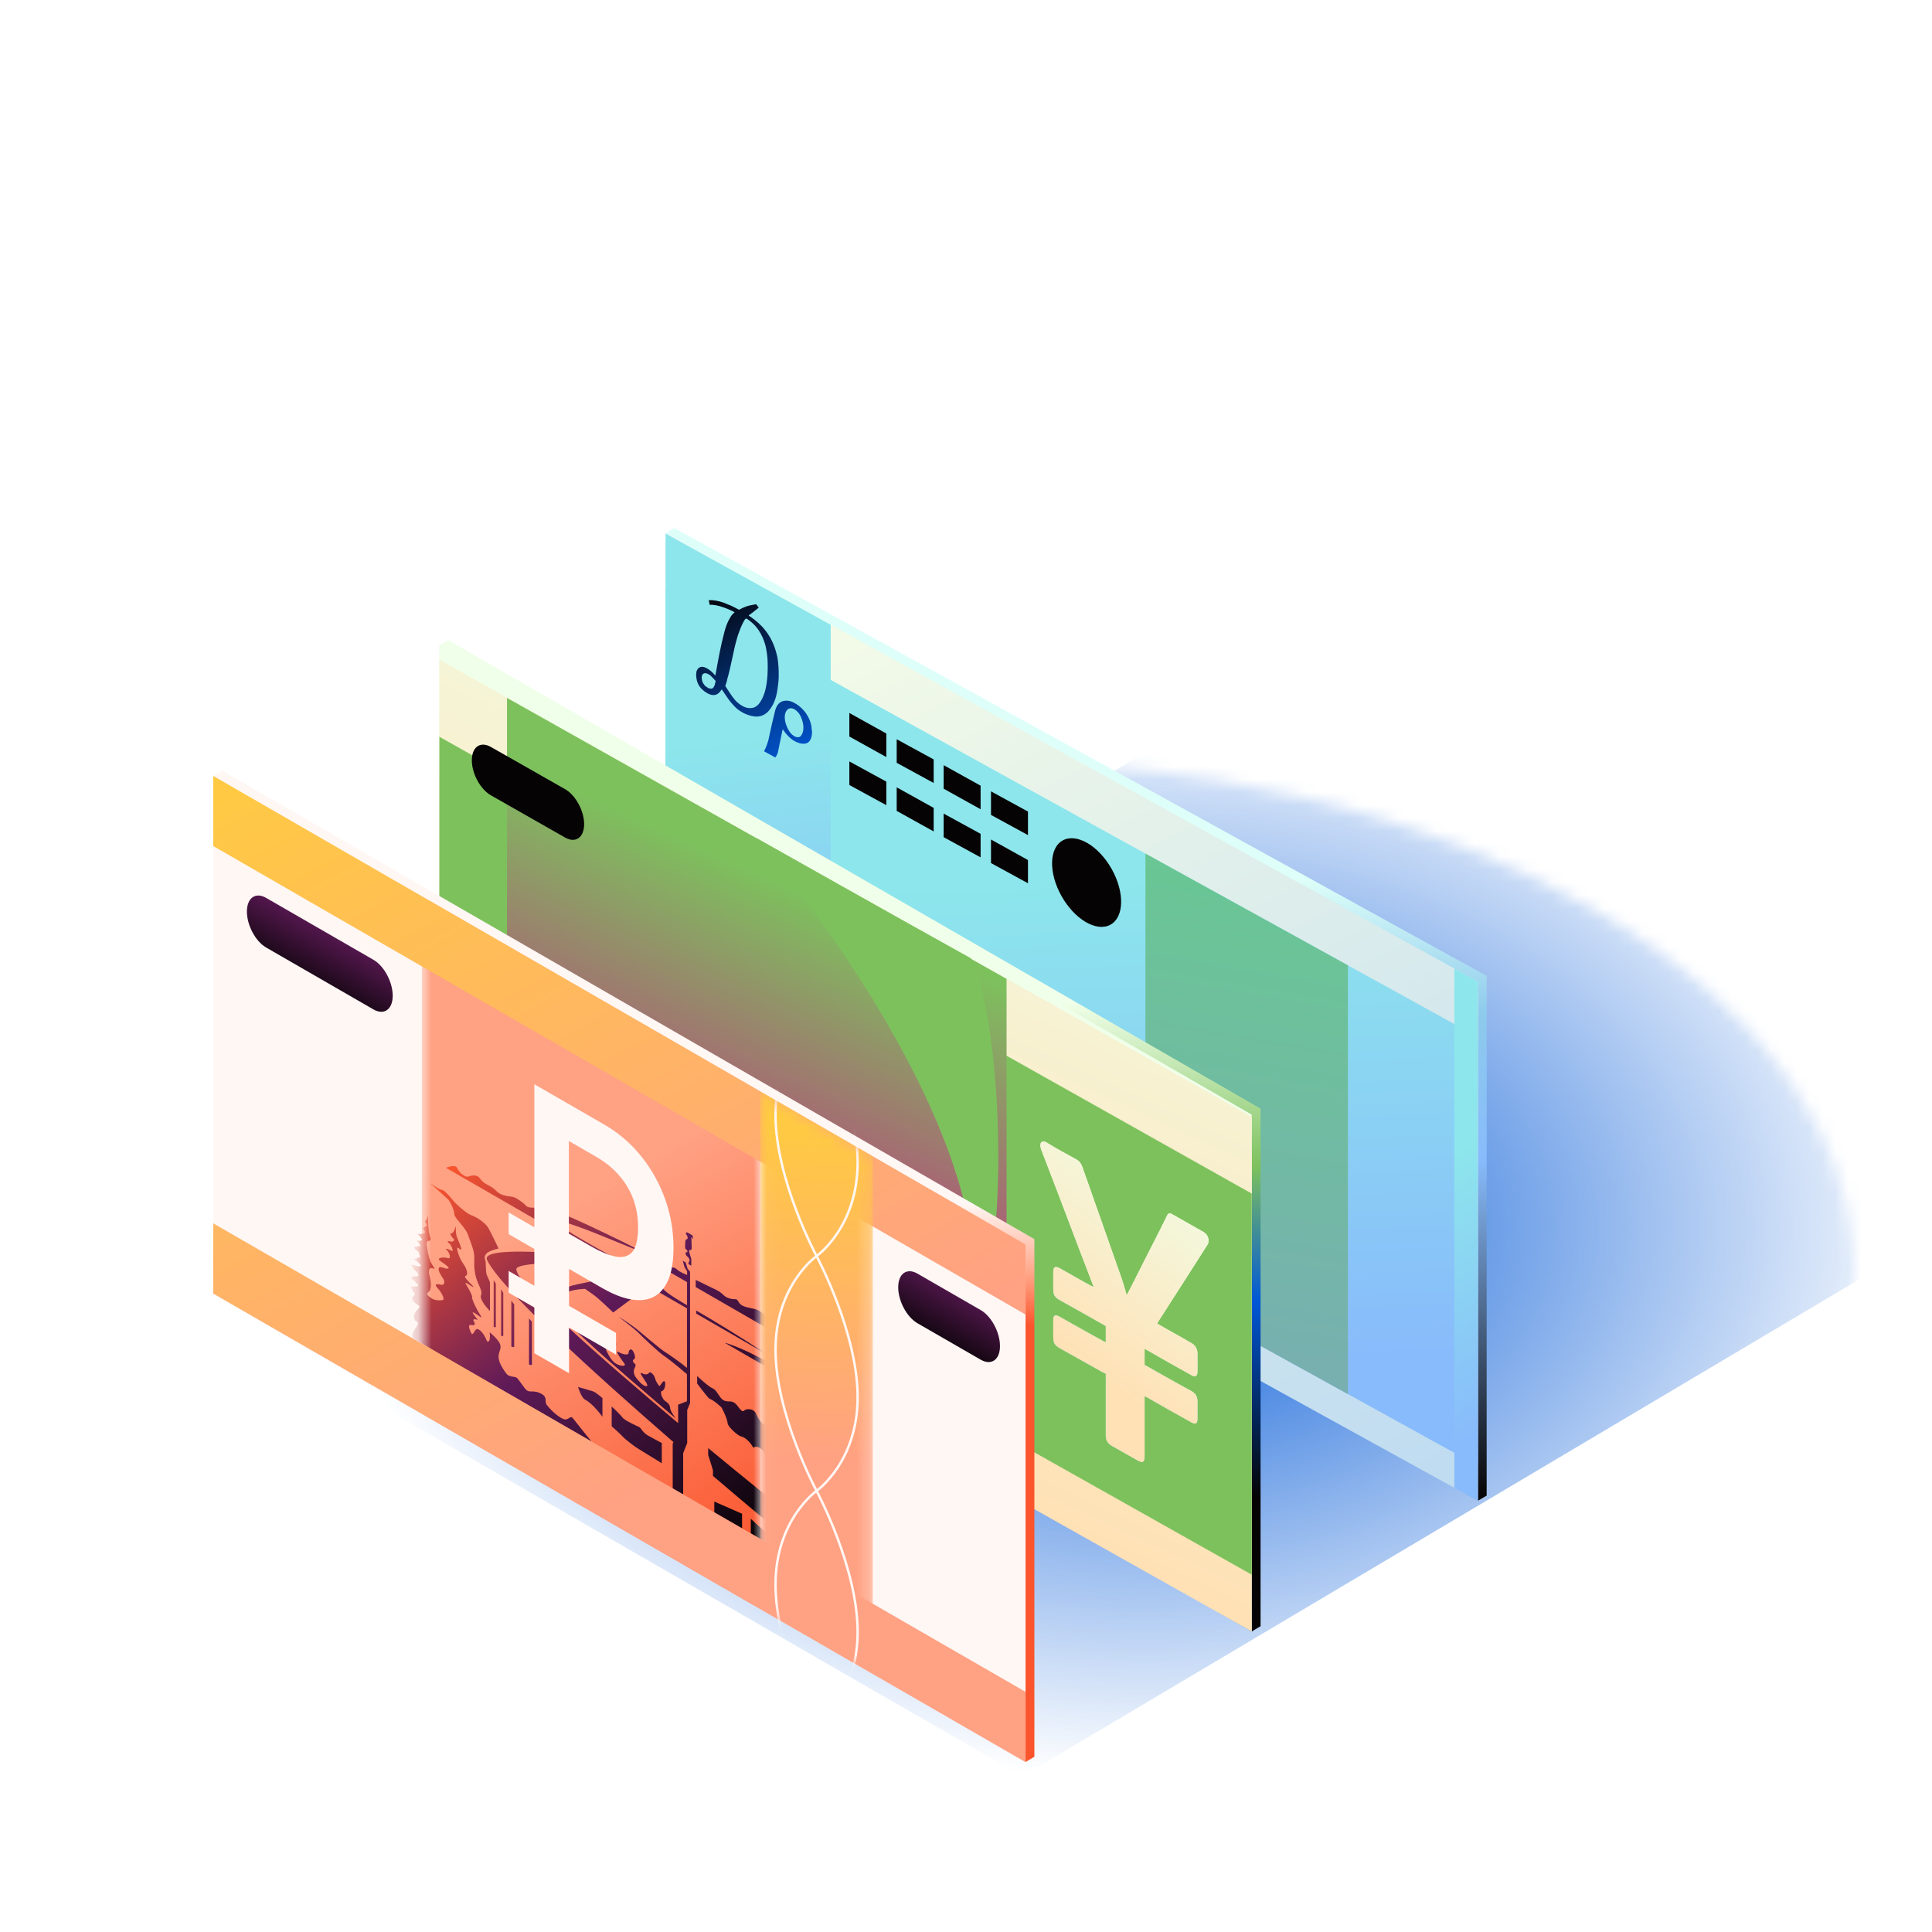 <svg width="150" height="150" viewBox="0 0 150 150" fill="none" xmlns="http://www.w3.org/2000/svg">
<rect width="150" height="150" fill="white"/>
<mask id="mask0_31079_85056" style="mask-type:alpha" maskUnits="userSpaceOnUse" x="6" y="58" width="138" height="81">
<path d="M123.723 70.573C150.635 86.109 150.778 111.303 124.038 126.84C97.299 142.377 53.809 142.377 26.898 126.84C-0.013 111.303 -0.156 86.114 26.583 70.577C53.322 55.04 96.812 55.035 123.723 70.573Z" fill="#91BD65"/>
</mask>
<g mask="url(#mask0_31079_85056)">
<g filter="url(#filter0_f_31079_85056)">
<path d="M98.52 52.727L16.299 101.534L79.367 137.909L161.587 89.097L98.52 52.727Z" fill="url(#paint0_radial_31079_85056)"/>
</g>
</g>
<path d="M115.424 116.121L114.739 116.521L51.672 80.829V41.4L52.356 41L115.424 75.77V116.121Z" fill="url(#paint1_linear_31079_85056)"/>
<path d="M79.301 86.333L76.605 84.778V76.684L74.609 75.534V73.849L76.605 75V63.895L82.006 67.011C83.123 67.654 84.085 68.477 84.892 69.477C85.698 70.476 86.32 71.59 86.757 72.808C87.194 74.026 87.408 75.29 87.408 76.596C87.408 77.924 87.181 78.927 86.723 79.612C86.265 80.297 85.623 80.645 84.782 80.658C83.942 80.671 82.96 80.351 81.838 79.7L79.297 78.234V86.333H79.301ZM82.947 83.203V84.888L74.609 80.078V78.394L82.947 83.203ZM81.036 76.5C81.708 76.886 82.317 77.142 82.863 77.264C83.409 77.386 83.846 77.281 84.169 76.953C84.493 76.626 84.656 75.979 84.656 75.008C84.656 74.181 84.522 73.429 84.257 72.745C83.993 72.06 83.615 71.451 83.128 70.909C82.64 70.367 82.056 69.901 81.376 69.51L79.284 68.305V75.496L81.036 76.5Z" fill="#F4DEFF"/>
<path d="M114.739 116.52L51.672 80.824V41.398L114.739 77.094V116.52Z" fill="#F4DEFF"/>
<path d="M61.841 81.594L55.88 78.153C54.944 77.612 54.184 76.415 54.184 75.478V75.02C54.184 74.083 54.944 73.76 55.88 74.302L61.841 77.742C62.777 78.284 63.538 79.481 63.538 80.418V80.875C63.542 81.812 62.782 82.135 61.841 81.594Z" fill="#050304"/>
<path d="M110.899 99.52V92.674L112.151 93.396V85.647L102.196 79.905L102.767 93.468L101.452 92.707L101.343 89.788L101.885 90.137V88.267L101.268 87.822L100.969 79.888L96.358 73.176V74.461L94.459 73.365V94.925L96.358 96.021V96.815L103.59 100.986V100.877L103.565 100.327L112.037 105.212V103.158L109.845 101.893V98.911L110.899 99.52ZM102.776 93.694L102.851 95.505L101.528 94.799L101.457 92.934L102.776 93.694ZM101.356 94.707L99.189 93.547L99.109 91.577L101.289 92.833L101.356 94.707ZM97.408 90.599L98.932 91.481L99.012 93.459L97.483 92.64L97.408 90.599ZM101.276 92.606L99.096 91.35L98.97 88.255L101.167 89.675L101.276 92.606ZM100.801 79.913L101.095 87.696L100.348 87.159L98.634 79.989L98.491 76.544L100.801 79.913ZM98.306 76.284L98.424 79.136L97.441 75.02L98.306 76.284ZM94.635 94.803V91.225L95.496 91.72V88.347L94.635 87.852V87.646L95.496 88.141V87.629L94.635 87.133V84.063L95.496 84.559V81.186L94.635 80.69V80.484L95.496 80.98V77.607L94.635 77.112V76.906L95.496 77.401V74.188L96.358 74.684V77.385L95.761 77.04V77.641L96.358 77.985V80.883L95.761 80.539V81.14L96.358 81.484V84.382L95.761 84.038V84.722L96.358 85.067V87.965L95.761 87.621V88.305L96.358 88.65V91.254L95.761 90.909V91.876L96.358 92.22V95.811L94.635 94.803ZM96.53 96.693V96.122V75.154L97.126 87.066L98.794 88.146L98.92 91.254L97.395 90.376L97.332 88.688L97.16 88.599L97.492 97.264L96.53 96.693ZM97.87 97.487L97.668 97.365L97.496 92.863L99.025 93.682L99.201 97.995L99.285 98.037L97.87 97.487ZM99.373 98.075L99.197 93.774L101.364 94.933L101.516 98.911L99.373 98.075ZM101.684 98.978L101.537 95.026L102.86 95.731L103.019 99.499L101.684 98.978ZM110.433 103.821V102.452L110.773 102.649V104.019L111.533 104.455V103.086L111.865 103.279V104.892L103.641 100.15L102.742 80.447L111.978 85.772V93.077L110.727 92.354V99.197L109.672 98.588V101.826V102.011V103.38L110.433 103.821ZM104.17 100.209L104.93 100.646V100.121L104.17 99.684V100.209ZM104.17 94.891L104.93 95.328V94.009L104.17 93.573V94.891ZM104.17 93.148L104.93 93.585V90.481L104.17 90.044V93.148ZM110.433 97.185L109.672 96.748V98.302L110.433 98.739V97.185ZM110.433 90.128L109.672 89.691V92.795L110.433 93.232V90.128ZM104.17 89.62L104.93 90.057V86.953L104.17 86.516V89.62ZM110.433 93.656L109.672 93.22V95.181L110.433 95.618V93.656ZM111.533 88.923L110.773 88.486V89.906L111.533 90.342V88.923ZM110.433 86.6L109.672 86.163V89.267L110.433 89.704V86.6ZM108.572 102.746L109.332 103.183V102.658L108.572 102.221V102.746ZM107.472 86.907L108.232 87.343V85.327L107.472 84.89V86.907ZM108.572 98.138L109.332 98.575V96.55L108.572 96.114V98.138ZM104.17 86.092L104.93 86.529V83.424L104.17 82.988V86.092ZM107.472 96.139L108.232 96.576V95.916L107.472 95.479V96.139ZM107.472 91.523L108.232 91.96V88.856L107.472 88.419V91.523ZM108.572 88.629L109.332 89.066V87.356L108.572 86.919V88.629ZM108.572 95.689L109.332 96.126V93.022L108.572 92.585V95.689ZM108.572 90.855L109.332 91.292V89.494L108.572 89.057V90.855ZM107.472 95.055L108.232 95.492V92.388L107.472 91.951V95.055ZM105.271 95.526L106.031 95.963V94.644L105.271 94.207V95.526ZM105.271 93.782L106.031 94.219V91.115L105.271 90.678V93.782ZM105.271 90.254L106.031 90.691V87.587L105.271 87.15V90.254ZM107.472 102.112L108.232 102.549V99.445L107.472 99.008V102.112ZM105.271 100.843L106.031 101.28V100.755L105.271 100.318V100.843ZM106.371 87.36L107.131 87.797V85.621L106.371 85.184V87.36ZM106.371 96.87L107.131 97.306V95.282L106.371 94.845V96.87ZM105.271 86.726L106.031 87.163V84.059L105.271 83.622V86.726ZM106.371 101.477L107.131 101.914V101.389L106.371 100.952V101.477Z" fill="#050304"/>
<path d="M75.648 70.561L86.275 76.694V78.555L75.648 72.422V70.561ZM75.648 74.904L86.275 81.037V82.898L75.648 76.765V74.904ZM87.086 92.378C86.653 92.189 86.187 91.954 85.687 91.664C83.919 90.643 82.394 89.32 81.113 87.69C79.832 86.061 78.845 84.217 78.156 82.154C77.463 80.092 77.118 77.908 77.118 75.598V73.859C77.118 71.561 77.463 69.78 78.156 68.516C78.845 67.251 79.832 66.542 81.113 66.386C82.394 66.231 83.919 66.663 85.687 67.68C86.187 67.966 86.653 68.268 87.086 68.579C87.519 68.89 87.913 69.213 88.275 69.545V72.737C87.926 72.409 87.535 72.094 87.107 71.792C86.678 71.49 86.208 71.191 85.704 70.897C84.515 70.213 83.495 69.948 82.646 70.104C81.798 70.263 81.147 70.801 80.693 71.721C80.239 72.641 80.013 73.926 80.013 75.568V77.206C80.013 78.84 80.239 80.386 80.693 81.843C81.147 83.301 81.798 84.595 82.646 85.725C83.495 86.854 84.515 87.766 85.704 88.451C86.212 88.745 86.678 88.984 87.107 89.177C87.535 89.366 87.926 89.509 88.275 89.597V92.789C87.913 92.705 87.519 92.563 87.086 92.378Z" fill="#F4DEFF"/>
<path d="M58.865 54.089L65.46 57.895V51.54L58.865 47.734V54.089Z" fill="url(#paint2_linear_31079_85056)"/>
<path d="M71.869 80.57L72.483 81.04L72.037 81.342L71.861 81.464L71.903 81.804L72.008 82.653L71.458 81.964L71.239 81.687L71.021 81.708L70.471 81.762L70.576 81.036L70.618 80.746L70.441 80.418L69.996 79.603L70.609 79.843L70.857 79.939L70.966 79.717L71.239 79.158L71.512 80.032L71.621 80.38L71.869 80.57ZM74.163 61.03L73.549 60.559L73.302 60.37L73.192 60.022L72.919 59.148L72.646 59.707L72.537 59.929L72.289 59.833L71.676 59.593L72.121 60.408L72.298 60.736L72.256 61.026L72.151 61.752L72.701 61.698L72.919 61.677L73.138 61.954L73.688 62.643L73.583 61.794L73.541 61.454L73.717 61.332L74.163 61.03ZM75.406 87.962L75.297 87.614L75.024 86.74L74.751 87.299L74.641 87.521L74.394 87.424L73.78 87.185L74.226 88L74.402 88.328L74.36 88.617L74.255 89.344L74.805 89.289L75.024 89.268L75.242 89.546L75.792 90.234L75.687 89.386L75.645 89.046L75.822 88.924L76.267 88.621L75.654 88.151L75.406 87.962ZM69.429 65.402L69.387 65.692L69.282 66.419L69.832 66.364L70.05 66.343L70.269 66.62L70.819 67.309L70.714 66.461L70.672 66.121L70.849 65.999L71.294 65.696L70.68 65.226L70.433 65.037L70.323 64.688L70.05 63.815L69.778 64.373L69.668 64.596L69.42 64.499L68.807 64.26L69.252 65.075L69.429 65.402ZM77.867 58.703L77.758 58.354L77.485 57.48L77.212 58.039L77.103 58.262L76.855 58.165L76.242 57.926L76.687 58.741L76.863 59.068L76.821 59.358L76.716 60.085L77.267 60.03L77.485 60.009L77.703 60.286L78.254 60.975L78.149 60.127L78.107 59.786L78.283 59.665L78.728 59.362L78.115 58.892L77.867 58.703ZM70.093 73.689L70.05 73.349L70.227 73.227L70.672 72.925L70.059 72.455L69.811 72.266L69.702 71.917L69.429 71.043L69.156 71.602L69.047 71.825L68.799 71.728L68.186 71.489L68.631 72.303L68.807 72.631L68.765 72.921L68.66 73.647L69.21 73.593L69.429 73.572L69.647 73.849L70.198 74.538L70.093 73.689ZM80.618 94.002L80.509 93.653L80.236 92.78L79.963 93.338L79.854 93.561L79.606 93.465L78.993 93.225L79.438 94.04L79.615 94.368L79.573 94.657L79.468 95.384L80.018 95.329L80.236 95.308L80.455 95.586L81.005 96.275L80.9 95.426L80.858 95.086L81.034 94.964L81.48 94.662L80.866 94.191L80.618 94.002ZM90.178 65.965L89.565 65.495L89.317 65.306L89.208 64.957L88.935 64.083L88.662 64.642L88.553 64.865L88.305 64.768L87.688 64.529L88.133 65.343L88.309 65.671L88.267 65.961L88.162 66.688L88.713 66.633L88.931 66.612L89.149 66.889L89.7 67.578L89.594 66.73L89.552 66.389L89.729 66.267L90.178 65.965ZM91.779 97.404L91.669 97.056L91.396 96.182L91.123 96.741L91.014 96.963L90.766 96.867L90.153 96.627L90.598 97.442L90.775 97.77L90.733 98.06L90.628 98.786L91.178 98.732L91.396 98.711L91.615 98.988L92.165 99.677L92.06 98.828L92.018 98.488L92.195 98.366L92.64 98.064L92.026 97.593L91.779 97.404ZM86.566 97.434L86.457 97.085L86.184 96.212L85.911 96.77L85.802 96.993L85.554 96.896L84.941 96.657L85.386 97.472L85.562 97.799L85.52 98.089L85.415 98.816L85.966 98.761L86.184 98.74L86.402 99.017L86.953 99.706L86.847 98.858L86.805 98.517L86.982 98.396L87.427 98.093L86.814 97.623L86.566 97.434ZM83.592 60.416L83.483 60.068L83.21 59.194L82.937 59.753L82.828 59.975L82.58 59.879L81.967 59.639L82.412 60.454L82.588 60.782L82.546 61.072L82.441 61.798L82.992 61.744L83.21 61.723L83.428 62L83.979 62.689L83.874 61.84L83.832 61.5L84.008 61.378L84.453 61.076L83.84 60.605L83.592 60.416Z" fill="url(#paint3_linear_31079_85056)"/>
<path d="M114.74 116.522L51.672 81.743V41.426L114.74 76.204V116.522Z" fill="url(#paint4_linear_31079_85056)"/>
<path d="M114.74 113.804L51.672 79V45.711L114.74 80.515V113.804Z" fill="url(#paint5_linear_31079_85056)"/>
<path d="M104.652 108.237L88.932 99.562V66.273L104.652 74.948V108.237Z" fill="url(#paint6_linear_31079_85056)"/>
<path d="M64.495 88.825L51.672 81.743V41.426L64.495 48.507V88.825Z" fill="url(#paint7_linear_31079_85056)"/>
<path d="M114.738 116.522L112.914 115.529V75.211L114.738 76.204V116.522Z" fill="url(#paint8_linear_31079_85056)"/>
<path fill-rule="evenodd" clip-rule="evenodd" d="M58.808 47.042C58.774 46.996 58.74 46.95 58.7 46.911C58.606 46.924 58.519 46.944 58.432 46.964C58.345 46.983 58.258 47.003 58.164 47.016C57.895 47.094 57.627 47.199 57.413 47.329C57.413 47.345 57.402 47.342 57.388 47.336C57.38 47.333 57.369 47.329 57.359 47.329C57.064 47.172 56.769 47.016 56.474 46.911C56.071 46.728 55.669 46.624 55.293 46.598H55.025C55.038 46.663 55.052 46.722 55.065 46.781C55.079 46.839 55.092 46.898 55.106 46.964C55.669 46.885 56.796 47.382 57.037 47.538L57.01 47.564C56.876 47.669 56.769 47.8 56.688 47.956C56.474 48.296 56.34 48.688 56.232 49.106C55.964 50.099 55.776 51.144 55.589 52.189L55.589 52.189C55.575 52.229 55.568 52.274 55.562 52.32C55.555 52.366 55.548 52.411 55.535 52.451C55.32 52.189 55.106 52.007 54.864 51.876C54.515 51.693 54.274 51.745 54.113 52.033C54.033 52.215 54.033 52.477 54.086 52.738C54.14 53.052 54.301 53.339 54.542 53.548C54.623 53.627 54.73 53.705 54.81 53.757C55.132 53.966 55.401 54.018 55.642 53.914C55.803 53.836 55.91 53.705 56.018 53.548C56.018 53.548 56.044 53.548 56.044 53.522C56.044 53.535 56.051 53.542 56.058 53.548C56.065 53.555 56.071 53.561 56.071 53.574L56.554 54.28C56.742 54.541 56.957 54.776 57.171 54.985C57.386 55.168 57.6 55.299 57.815 55.403C58.164 55.56 58.486 55.638 58.781 55.638C59.183 55.612 59.505 55.429 59.746 55.116C60.122 54.645 60.31 54.044 60.39 53.313C60.471 52.843 60.471 52.346 60.444 51.797C60.443 51.789 60.443 51.781 60.442 51.772C60.416 51.44 60.388 51.083 60.283 50.726C60.122 50.099 59.854 49.498 59.425 48.949C59.076 48.505 58.7 48.192 58.298 47.904C58.271 47.891 58.244 47.871 58.217 47.852C58.191 47.832 58.164 47.813 58.137 47.8V47.773C58.322 47.648 58.494 47.509 58.67 47.367C58.75 47.303 58.831 47.238 58.915 47.172C58.875 47.133 58.841 47.088 58.808 47.042ZM56.461 53.49C56.413 53.415 56.364 53.339 56.313 53.261C56.329 53.206 56.347 53.151 56.366 53.095C56.41 52.965 56.455 52.832 56.474 52.686C56.608 52.242 56.715 51.745 56.822 51.249C56.957 50.596 57.091 49.968 57.279 49.367C57.44 48.897 57.6 48.453 57.842 48.087C57.895 48.009 57.949 48.009 58.056 48.087C58.352 48.296 58.62 48.531 58.861 48.871C59.13 49.263 59.317 49.681 59.425 50.099C59.505 50.439 59.559 50.778 59.586 51.118C59.612 51.562 59.612 52.007 59.586 52.425C59.532 53.234 59.398 53.914 59.049 54.463C58.915 54.698 58.7 54.907 58.432 54.959C58.03 55.038 57.627 54.881 57.171 54.463C57.1 54.393 57.028 54.3 56.957 54.207C56.921 54.161 56.885 54.114 56.849 54.071C56.712 53.88 56.59 53.69 56.461 53.49ZM54.983 53.412C54.971 53.405 54.959 53.398 54.945 53.391C54.891 53.339 54.837 53.313 54.784 53.287C54.623 53.13 54.515 52.947 54.489 52.738C54.435 52.398 54.596 52.189 54.891 52.294C55.025 52.346 55.159 52.425 55.267 52.555L55.267 52.555C55.347 52.634 55.454 52.738 55.535 52.843C55.562 52.843 55.562 52.869 55.562 52.895L55.481 53.208C55.401 53.417 55.293 53.522 55.079 53.444C55.039 53.444 55.015 53.43 54.983 53.412ZM63.034 57.01C63.041 56.971 63.048 56.932 63.048 56.892C63.048 56.814 63.048 56.762 63.021 56.657V56.605C62.994 56.161 62.833 55.743 62.538 55.325C62.324 55.037 62.082 54.828 61.841 54.672C61.519 54.462 61.197 54.358 60.902 54.41C60.526 54.462 60.285 54.75 60.177 55.194C59.99 55.926 59.829 56.657 59.668 57.415C59.587 57.729 59.48 58.016 59.346 58.277C59.346 58.29 59.339 58.297 59.332 58.303C59.326 58.31 59.319 58.317 59.319 58.33C59.467 58.408 59.607 58.486 59.748 58.565C59.889 58.643 60.03 58.722 60.177 58.8C60.177 58.826 60.204 58.8 60.204 58.8C60.312 58.643 60.392 58.486 60.419 58.303C60.472 58.068 60.519 57.827 60.566 57.585C60.613 57.343 60.66 57.102 60.714 56.866C60.727 56.827 60.734 56.788 60.741 56.749C60.748 56.71 60.754 56.67 60.768 56.631C60.778 56.641 60.788 56.647 60.797 56.653C60.811 56.661 60.821 56.667 60.821 56.684C60.955 56.892 61.116 57.075 61.277 57.232C61.545 57.493 61.814 57.624 62.082 57.703C62.592 57.833 62.914 57.676 63.021 57.128C63.021 57.089 63.028 57.049 63.034 57.01ZM62.163 55.612C62.297 55.9 62.377 56.213 62.377 56.501C62.377 56.788 62.297 57.023 62.136 57.18C61.921 57.337 61.572 57.18 61.304 56.814C60.794 56.03 60.821 55.194 61.277 55.011C61.492 54.907 61.921 55.116 62.163 55.612Z" fill="url(#paint9_linear_31079_85056)"/>
<path d="M86.198 71.803C87.278 71.23 87.332 69.297 86.319 67.485C85.306 65.672 83.609 64.668 82.53 65.24C81.45 65.813 81.395 67.746 82.409 69.559C83.422 71.371 85.118 72.376 86.198 71.803Z" fill="#050304"/>
<path d="M68.814 58.778L65.943 57.184V55.355L68.814 56.949V58.778Z" fill="#050304"/>
<path d="M72.49 60.791L69.619 59.224V57.395L72.49 58.962V60.791Z" fill="#050304"/>
<path d="M76.134 62.829L73.264 61.235V59.406L76.134 61V62.829Z" fill="#050304"/>
<path d="M79.812 64.838L76.941 63.27V61.441L79.812 63.009V64.838Z" fill="#050304"/>
<path d="M68.814 62.514L65.943 60.946V59.117L68.814 60.685V62.514Z" fill="#050304"/>
<path d="M72.49 64.552L69.619 62.958V61.129L72.49 62.723V64.552Z" fill="#050304"/>
<path d="M76.134 66.565L73.264 64.997V63.168L76.134 64.736V66.565Z" fill="#050304"/>
<path d="M79.812 68.576L76.941 67.009V65.18L79.812 66.774V68.576Z" fill="#050304"/>
<path d="M97.87 126.258L97.185 126.666L34.113 90.295V50.107L34.802 49.699L97.87 86.074V126.258Z" fill="url(#paint10_linear_31079_85056)"/>
<path d="M97.185 126.668L34.113 90.235V50.109L97.185 86.543V126.668Z" fill="url(#paint11_linear_31079_85056)"/>
<path d="M36.098 53.734V88.895L95.204 123.039V87.879L36.098 53.734ZM91.785 117.529L39.517 87.337C38.265 86.614 37.253 84.724 37.253 83.115V60.846C37.253 59.237 38.265 58.519 39.517 59.241L91.785 89.437C93.037 90.159 94.049 92.05 94.049 93.658V115.924C94.049 117.533 93.037 118.255 91.785 117.529Z" fill="#7DC15D"/>
<path d="M47.825 70.63L42.067 67.303C41.248 66.829 40.584 65.594 40.584 64.54C40.584 63.485 41.248 63.015 42.067 63.49L47.825 66.816C48.644 67.291 49.308 68.526 49.308 69.58C49.304 70.634 48.64 71.105 47.825 70.63Z" fill="#050304"/>
<path d="M67.82 105.156C73.156 103.668 75.175 94.186 72.329 83.976C69.483 73.766 62.85 66.695 57.514 68.182C52.178 69.669 50.159 79.152 53.004 89.362C55.85 99.572 62.483 106.643 67.82 105.156Z" fill="url(#paint12_linear_31079_85056)"/>
<path d="M67.429 103.762C72.365 102.386 74.233 93.615 71.601 84.171C68.969 74.728 62.833 68.188 57.897 69.563C52.961 70.939 51.093 79.71 53.725 89.154C56.357 98.597 62.493 105.137 67.429 103.762Z" stroke="#050304" stroke-width="0.189" stroke-miterlimit="10"/>
<path d="M58.736 88.863C58.619 88.859 58.568 89.573 58.635 90.123C58.703 90.674 59.055 91.846 59.055 91.846C59.055 91.846 58.631 90.938 58.518 90.468C58.388 89.926 58.308 89.141 58.308 89.141C58.308 89.141 57.942 90.375 57.333 90.111C56.724 89.846 56.514 88.435 56.514 88.435C56.514 88.435 55.775 88.38 55.321 88.078C55.044 87.897 54.233 86.944 54.145 86.062C54.04 85.012 54.129 84.474 54.586 83.962C54.792 83.735 55.304 83.806 55.162 83.285C55.019 82.764 54.985 82.059 55.061 81.756C55.136 81.458 55.72 81.215 55.737 81.051C55.754 80.887 55.788 80.211 55.905 79.761C56.023 79.312 56.623 79.135 56.783 78.967C56.943 78.799 57.3 78.01 57.35 77.548C57.401 77.086 57.316 76.166 57.493 75.956C57.669 75.746 58.127 75.464 58.262 75.174C58.396 74.885 58.682 74.234 59.127 74.242C59.45 74.25 60.038 73.961 60.316 73.961C60.702 73.961 61.256 73.893 62.017 74.162C62.777 74.431 63.575 74.893 63.97 75.258C64.36 75.624 64.596 76.569 64.436 76.338C64.276 76.107 63.991 75.763 63.655 75.59C63.411 75.464 63.117 75.641 62.941 75.334C62.697 74.914 62.13 74.54 61.748 74.448C61.114 74.292 60.316 74.469 59.946 74.914C59.627 75.3 60.022 75.548 60.215 75.615C60.408 75.683 60.122 75.897 59.963 76.178C59.803 76.464 60.127 77.098 60.471 76.943C60.748 76.821 60.294 77.636 60.013 77.867C59.778 78.06 60.273 78.371 60.471 78.249C60.668 78.127 60.534 78.787 60.488 78.997C60.446 79.182 60.328 79.614 60.169 79.782C60.009 79.95 60.068 80.454 60.194 80.685C60.32 80.921 60.148 81.009 59.963 81.265C59.778 81.525 59.891 81.71 60.009 82.239C60.127 82.769 60.017 83.21 59.891 82.89C59.765 82.571 59.547 82.504 59.404 82.689C59.303 82.819 59.396 83.353 59.538 83.52C59.681 83.689 59.618 84.201 59.501 84.197C59.383 84.192 59.286 83.705 59.076 83.537C58.812 83.327 58.623 83.68 58.703 84.046C58.892 84.907 59.261 85.558 59.538 85.709C59.816 85.856 60.005 85.411 60.005 85.411C60.005 85.411 59.967 85.978 59.98 86.49C59.992 86.969 60.231 88.103 60.231 88.103C60.231 88.103 60.022 87.565 59.933 87.234C59.841 86.902 59.774 86.058 59.74 86.091C59.706 86.125 59.324 85.784 59.324 85.784C59.324 85.784 59.358 86.793 59.324 87.309C59.291 87.826 59.228 88.225 59.072 88.515C58.896 88.842 59.005 90.216 59.005 90.216C58.799 89.779 58.85 88.868 58.736 88.863ZM66.784 95.886C66.784 95.886 67.695 96.903 67.843 96.924C67.985 96.941 68.216 96.781 68.405 96.558C68.594 96.336 68.704 96.617 68.506 96.827C68.309 97.037 68.338 97.058 68.535 97.02C68.733 96.983 68.922 96.68 68.93 96.348C68.934 96.012 69.035 95.861 69.136 95.701C69.237 95.542 69.119 95.987 69.082 96.218C69.044 96.449 69.124 96.76 69.149 96.621C69.174 96.483 69.241 96.369 69.329 96.226C69.418 96.084 69.581 95.937 69.598 95.584C69.615 95.231 69.447 94.815 69.434 94.395C69.422 93.979 69.573 93.542 69.573 93.542C69.573 93.542 69.59 93.971 69.716 94.294C69.842 94.618 69.871 94.546 69.791 94.29C69.712 94.034 69.754 93.811 69.829 93.475C69.905 93.139 70.081 92.736 70.069 91.892C70.056 91.047 69.892 90.535 69.699 90.006C69.506 89.477 68.943 88.384 68.804 87.759C68.666 87.133 68.514 85.587 68.561 85.058C68.607 84.529 68.523 83.756 68.409 83.432C68.296 83.109 68.258 82.983 68.153 82.47C68.048 81.958 67.901 81.24 67.645 80.715C67.389 80.19 67.578 80.379 67.389 79.946C67.2 79.518 65.91 77.144 65.293 76.481C64.675 75.817 64.1 75.309 63.562 74.96C63.025 74.612 63.987 75.527 64.138 75.645C64.289 75.763 64.562 76.044 64.722 76.271C64.877 76.498 65.016 76.762 64.936 76.556C64.856 76.346 64.759 76.149 64.894 76.283C65.024 76.414 65.238 76.821 65.377 77.077C65.516 77.333 65.553 77.325 65.516 77.174C65.478 77.023 65.528 76.989 65.633 77.123C65.738 77.258 65.902 77.506 66.129 77.9C66.356 78.295 67.175 79.879 67.41 80.484C67.649 81.088 68.002 82.525 68.09 83.172C68.178 83.819 68.216 85.658 68.208 86.032C68.2 86.406 68.33 87.549 68.296 88.174C68.263 88.8 68.145 91.199 68.111 91.61C68.078 92.022 67.813 92.791 67.695 92.959C67.578 93.127 66.645 94.177 66.645 94.177L66.347 95.013L66.784 95.886ZM65.381 95.907C65.087 96.004 64.755 95.823 63.953 95.034C63.163 94.257 61.109 90.942 61.109 90.942C61.109 90.942 63.693 95.651 64.743 96.34C65.793 97.029 66.07 95.159 66.07 95.159C66.07 95.159 65.788 95.773 65.381 95.907ZM65.423 98.852C65.877 98.957 66.242 98.81 66.301 98.381C66.36 97.953 66.158 97.239 66.166 97.092C66.175 96.945 66.385 97.004 66.482 97.596C66.578 98.188 66.591 98.516 66.549 98.999C66.717 98.751 66.847 97.906 66.742 97.276C66.637 96.647 66.095 95.819 66.095 95.819C66.095 95.819 66.192 96.806 65.973 97.617C65.894 97.919 65.423 98.234 64.915 98.205C64.407 98.18 63.445 96.928 63.445 96.928C63.882 97.684 64.738 98.696 65.423 98.852ZM66.91 85.579C67.187 85.654 67.103 85.159 67.103 85.159C67.103 85.159 67.238 85.285 67.338 85.469C67.439 85.654 67.481 86.049 67.431 86.137C67.38 86.225 67.317 86.335 67.103 86.217C66.864 86.087 66.57 85.692 66.687 85.906C66.805 86.121 67.011 86.389 67.233 86.54C67.456 86.692 67.653 86.977 67.506 87.036C67.359 87.095 67.116 86.793 67.166 86.893C67.217 86.994 67.464 87.221 67.591 87.208C67.729 87.196 67.876 86.96 67.893 86.595C67.91 86.23 67.868 85.679 67.716 85.272C67.565 84.865 67.49 84.844 67.553 85.054C67.616 85.264 67.658 85.566 67.586 85.608C67.519 85.65 67.456 85.453 67.322 85.23C67.187 85.007 66.923 84.739 66.62 84.638C66.322 84.537 66.309 84.806 66.364 84.823C66.419 84.839 66.482 84.89 66.49 84.94C66.519 85.18 66.637 85.507 66.91 85.579ZM63.697 84.142C63.806 84.171 63.84 84.222 63.76 84.319C63.68 84.415 63.193 84.743 63.323 84.722C63.453 84.701 63.693 84.558 63.819 84.516C63.945 84.474 64.318 84.201 64.281 84.163C64.243 84.125 64.15 84.071 64.054 84.016C63.961 83.962 63.84 83.999 63.558 83.907C63.277 83.819 62.756 83.357 62.756 83.357C63.138 83.835 63.588 84.109 63.697 84.142ZM64.436 82.252C64.696 82.336 64.793 82.118 64.642 82.038C64.486 81.958 64.386 81.807 64.255 81.63C64.121 81.458 63.873 81.16 63.495 80.866C63.121 80.568 62.731 80.446 62.55 80.559C62.365 80.673 62.365 81.025 62.138 81.189C61.991 81.299 61.777 81.462 61.878 81.55C61.937 81.601 62.088 81.588 62.264 81.466C62.441 81.345 62.336 81.609 62.26 81.773C62.185 81.937 61.895 81.992 61.744 81.954C61.592 81.916 61.618 82.235 61.71 82.294C61.899 82.412 62.033 82.378 62.235 82.294C62.458 82.197 62.63 81.908 62.781 81.807C62.937 81.702 63.289 81.748 63.688 82.101C64.087 82.454 64.121 82.937 64.134 83.138C64.142 83.294 64.058 83.508 64.058 83.508C63.999 83.243 63.844 82.823 63.571 82.575C63.184 82.223 62.882 82.286 62.727 82.386C62.584 82.475 62.5 82.643 62.42 82.622C62.34 82.601 62.584 82.756 62.659 82.718C62.731 82.68 62.773 82.685 62.84 82.857C62.907 83.029 63.088 83.243 63.277 83.256C63.47 83.264 63.483 83.117 63.487 83.008C63.491 82.928 63.47 82.748 63.47 82.748C63.47 82.748 63.634 82.832 63.722 83.008C63.814 83.18 63.865 83.499 63.84 83.592C63.827 83.63 63.865 83.693 63.911 83.739C63.911 83.739 64.146 83.957 64.23 83.936C64.318 83.915 64.512 83.264 64.415 82.89C64.318 82.517 64.033 82.231 63.831 81.941C63.63 81.647 64.176 82.168 64.436 82.252ZM67.259 98.637C67.12 99.986 66.183 100.07 66.62 100.213C67.057 100.351 69.111 100.074 68.871 99.599C68.632 99.125 67.12 96.609 67.12 96.609C67.12 96.609 67.372 97.562 67.259 98.637ZM66.927 92.702C66.927 92.702 66.402 93.559 66.07 93.765C65.856 93.9 65.465 93.715 65.331 93.563C65.196 93.412 65.499 92.984 65.322 92.883C65.146 92.782 65.129 93.257 64.596 92.807C64.062 92.358 63.445 91.602 63.445 91.602C63.445 91.602 64.15 92.732 64.281 93.055C64.411 93.379 64.646 93.748 64.751 94.29C64.856 94.832 64.78 94.992 64.99 95.126C65.201 95.256 65.558 94.723 65.633 94.563C65.709 94.403 66.267 93.954 66.393 93.757C66.515 93.563 67.208 92.459 66.927 92.702ZM67.792 84.037C67.485 83.512 66.994 83.227 66.734 83.227C66.473 83.227 66.263 82.689 66.124 82.777C65.982 82.865 65.784 83.243 65.793 83.71C65.801 84.176 65.902 85.423 66.078 85.923C66.255 86.423 66.343 86.805 66.309 87.053C66.276 87.297 66.162 87.33 66.036 87.355C65.944 87.372 65.553 87.28 65.398 87.179C65.238 87.078 64.856 86.889 64.764 86.952C64.671 87.015 64.906 87.271 65.121 87.406C65.339 87.54 65.469 87.746 65.612 87.893C65.755 88.04 66.061 88.141 66.213 88.305C66.364 88.469 66.246 89.107 66.213 89.216C66.179 89.325 66.54 90.14 66.545 90.149C66.377 89.955 66.2 89.749 66.145 89.678C66.028 89.535 65.868 89.67 65.763 89.628C65.654 89.586 65.457 89.258 65.331 89.132C65.205 89.006 64.927 88.951 64.722 88.888C64.516 88.821 63.924 88.469 63.831 88.418C63.739 88.363 63.97 88.145 63.583 88.153C63.197 88.162 62.991 88.309 63.113 88.38C63.239 88.452 63.68 88.573 64.213 88.83C64.747 89.09 65.389 89.653 65.524 89.783C65.658 89.913 65.751 89.783 65.94 89.897C66.133 90.006 66.364 90.216 66.524 90.426C66.683 90.636 66.742 90.926 66.742 91.119C66.742 91.615 66.406 91.787 66.406 91.568C66.406 91.216 66.272 91.018 65.982 91.056C65.688 91.089 65.448 90.749 65.226 90.653C65.003 90.556 64.936 90.724 65.347 91.001C65.755 91.278 66.347 91.774 66.465 91.959C66.582 92.144 66.738 91.825 66.83 91.568C66.927 91.312 66.906 90.552 66.906 90.552C66.902 90.275 66.86 89.817 66.78 89.695C66.452 89.162 66.431 88.742 66.696 88.918C66.96 89.094 67.12 88.884 66.738 87.679C66.44 86.725 66.251 85.528 66.213 85.171C66.171 84.814 66.314 84.05 66.62 84.088C66.927 84.125 66.864 83.55 67.12 83.659C67.38 83.764 67.586 83.919 67.721 84.201C67.851 84.482 68.103 84.562 67.792 84.037ZM62.554 98.02C62.554 98.02 61.508 96.47 61.185 95.848C60.862 95.227 60.252 93.874 60.114 93.551C59.975 93.227 60.672 95.227 61.013 96.05C61.349 96.873 61.693 97.52 61.693 97.52L62.554 98.02ZM59.66 95.697C59.66 95.697 59.295 94.424 59.152 93.815C59.009 93.206 58.858 92.232 58.858 92.467C58.858 92.702 59.093 94.555 59.232 95.206C59.375 95.853 59.66 95.697 59.66 95.697Z" fill="#050304"/>
<path d="M80.267 100.992C80.322 101.387 80.427 101.782 80.587 102.181C80.746 102.576 80.952 102.958 81.204 103.328C81.456 103.697 81.754 104.033 82.09 104.348C82.426 104.659 82.8 104.932 83.203 105.168C83.783 105.504 84.279 105.68 84.682 105.697C85.085 105.714 85.396 105.583 85.61 105.306C85.824 105.029 85.929 104.626 85.929 104.096C85.929 103.672 85.854 103.265 85.707 102.874C85.56 102.484 85.329 102.093 85.022 101.698C84.716 101.303 84.325 100.896 83.854 100.476L81.687 98.535C81.023 97.943 80.456 97.309 79.978 96.624C79.499 95.939 79.129 95.221 78.869 94.465C78.608 93.713 78.478 92.936 78.478 92.138C78.478 91.147 78.68 90.399 79.087 89.883C79.49 89.37 80.049 89.11 80.763 89.101C81.477 89.093 82.292 89.353 83.208 89.883C84.144 90.424 84.955 91.092 85.631 91.89C86.312 92.684 86.845 93.545 87.24 94.469C87.635 95.393 87.857 96.301 87.912 97.191L85.808 95.973C85.74 95.473 85.593 94.986 85.367 94.516C85.14 94.041 84.846 93.604 84.48 93.197C84.115 92.789 83.686 92.445 83.195 92.159C82.418 91.71 81.8 91.592 81.343 91.798C80.885 92.004 80.654 92.483 80.654 93.23C80.654 93.785 80.809 94.343 81.124 94.898C81.439 95.452 81.889 95.99 82.477 96.511L84.623 98.426C85.367 99.09 85.992 99.766 86.505 100.459C87.017 101.152 87.412 101.883 87.685 102.652C87.958 103.42 88.097 104.243 88.097 105.121C88.097 106.155 87.895 106.944 87.496 107.49C87.093 108.036 86.517 108.305 85.761 108.297C85.005 108.288 84.098 107.982 83.04 107.369C82.284 106.932 81.611 106.423 81.019 105.844C80.427 105.264 79.927 104.638 79.516 103.966C79.104 103.294 78.785 102.605 78.554 101.896C78.323 101.186 78.188 100.48 78.15 99.778L80.267 100.992ZM82.485 87.598L83.67 88.282V109.586L82.485 108.902V87.598Z" fill="url(#paint13_linear_31079_85056)"/>
<path d="M46.778 82.171C48.031 81.593 48.227 79.343 47.215 77.146C46.203 74.948 44.365 73.635 43.112 74.212C41.858 74.79 41.662 77.039 42.675 79.237C43.687 81.435 45.524 82.748 46.778 82.171Z" fill="#7DC15D"/>
<path d="M47.294 83.29C48.901 82.55 49.153 79.666 47.855 76.849C46.557 74.032 44.202 72.348 42.594 73.089C40.987 73.829 40.736 76.713 42.033 79.531C43.331 82.348 45.686 84.031 47.294 83.29Z" stroke="#7DC15D" stroke-width="0.189" stroke-miterlimit="10"/>
<path d="M97.185 126.664L34.113 91.197V51.215L97.185 86.708V126.664Z" fill="url(#paint14_linear_31079_85056)"/>
<path d="M97.185 122.257L34.113 86.763V57.203L97.185 92.67V122.257Z" fill="#7DC15D"/>
<path d="M78.15 115.956L39.363 94.166V54.184L78.15 75.999V115.956Z" fill="url(#paint15_linear_31079_85056)"/>
<path d="M87.479 100.566C87.906 99.726 88.332 98.912 88.732 98.099C89.372 96.838 90.012 95.605 90.625 94.344C90.705 94.187 90.811 94.161 90.998 94.266C91.824 94.738 92.624 95.184 93.45 95.657C93.797 95.867 93.93 96.313 93.77 96.602C93.45 97.127 93.104 97.626 92.784 98.151C91.824 99.647 90.865 101.144 89.905 102.64C89.878 102.666 89.878 102.719 89.852 102.771C90.545 103.165 91.184 103.533 91.851 103.9C92.064 104.032 92.278 104.137 92.491 104.268C92.811 104.452 92.971 104.74 92.971 105.108C92.971 105.554 92.971 106.027 92.971 106.473C92.971 106.841 92.811 106.946 92.491 106.762C91.344 106.132 90.198 105.475 89.052 104.819C88.999 104.793 88.945 104.767 88.865 104.714C88.865 105.134 88.865 105.528 88.865 105.974C88.945 106.027 89.025 106.053 89.105 106.106C90.225 106.736 91.318 107.366 92.437 107.969C92.837 108.179 92.971 108.416 92.971 108.862C92.971 109.282 92.971 109.702 92.971 110.122C92.971 110.542 92.837 110.621 92.464 110.411C91.371 109.807 90.251 109.177 89.159 108.547C89.079 108.495 88.972 108.442 88.865 108.39C88.865 108.521 88.865 108.6 88.865 108.705C88.865 110.148 88.865 111.592 88.865 113.036C88.865 113.535 88.732 113.614 88.305 113.377C87.666 113.01 86.999 112.642 86.359 112.275C85.986 112.065 85.853 111.829 85.853 111.382C85.853 109.912 85.853 108.468 85.853 106.998C85.853 106.893 85.853 106.788 85.853 106.657C85.746 106.604 85.666 106.552 85.587 106.526C84.493 105.922 83.4 105.292 82.308 104.688C81.881 104.452 81.774 104.268 81.774 103.769C81.774 103.349 81.774 102.929 81.774 102.509C81.774 102.115 81.908 102.036 82.254 102.22C83.374 102.85 84.467 103.48 85.587 104.084C85.666 104.137 85.746 104.163 85.853 104.215C85.853 103.795 85.853 103.402 85.853 102.955C85.773 102.903 85.666 102.85 85.587 102.798C84.52 102.194 83.454 101.59 82.361 100.986C81.881 100.724 81.774 100.566 81.774 100.015C81.774 99.595 81.774 99.175 81.774 98.755C81.774 98.361 81.934 98.282 82.281 98.466C83.081 98.912 83.88 99.385 84.707 99.831C84.76 99.858 84.813 99.884 84.92 99.936C84.6 99.07 84.254 98.204 83.934 97.364C82.921 94.686 81.908 92.008 80.868 89.33C80.655 88.805 80.815 88.438 81.295 88.726C82.041 89.199 82.814 89.593 83.561 90.013C83.8 90.144 83.934 90.328 84.04 90.617C85.027 93.426 86.013 96.208 86.999 99.017C87.186 99.542 87.319 100.015 87.479 100.566Z" fill="url(#paint16_linear_31079_85056)"/>
<path d="M87.479 100.566C87.906 99.726 88.332 98.912 88.732 98.099C89.372 96.838 90.012 95.605 90.625 94.344C90.705 94.187 90.811 94.161 90.998 94.266C91.824 94.738 92.624 95.184 93.45 95.657C93.797 95.867 93.93 96.313 93.77 96.602C93.45 97.127 93.104 97.626 92.784 98.151C91.824 99.647 90.865 101.144 89.905 102.64C89.878 102.666 89.878 102.719 89.852 102.771C90.545 103.165 91.184 103.533 91.851 103.9C92.064 104.032 92.278 104.137 92.491 104.268C92.811 104.452 92.971 104.74 92.971 105.108C92.971 105.554 92.971 106.027 92.971 106.473C92.971 106.841 92.811 106.946 92.491 106.762C91.344 106.132 90.198 105.475 89.052 104.819C88.999 104.793 88.945 104.767 88.865 104.714C88.865 105.134 88.865 105.528 88.865 105.974C88.945 106.027 89.025 106.053 89.105 106.106C90.225 106.736 91.318 107.366 92.437 107.969C92.837 108.179 92.971 108.416 92.971 108.862C92.971 109.282 92.971 109.702 92.971 110.122C92.971 110.542 92.837 110.621 92.464 110.411C91.371 109.807 90.251 109.177 89.159 108.547C89.079 108.495 88.972 108.442 88.865 108.39C88.865 108.521 88.865 108.6 88.865 108.705C88.865 110.148 88.865 111.592 88.865 113.036C88.865 113.535 88.732 113.614 88.305 113.377C87.666 113.01 86.999 112.642 86.359 112.275C85.986 112.065 85.853 111.829 85.853 111.382C85.853 109.912 85.853 108.468 85.853 106.998C85.853 106.893 85.853 106.788 85.853 106.657C85.746 106.604 85.666 106.552 85.587 106.526C84.493 105.922 83.4 105.292 82.308 104.688C81.881 104.452 81.774 104.268 81.774 103.769C81.774 103.349 81.774 102.929 81.774 102.509C81.774 102.115 81.908 102.036 82.254 102.22C83.374 102.85 84.467 103.48 85.587 104.084C85.666 104.137 85.746 104.163 85.853 104.215C85.853 103.795 85.853 103.402 85.853 102.955C85.773 102.903 85.666 102.85 85.587 102.798C84.52 102.194 83.454 101.59 82.361 100.986C81.881 100.724 81.774 100.566 81.774 100.015C81.774 99.595 81.774 99.175 81.774 98.755C81.774 98.361 81.934 98.282 82.281 98.466C83.081 98.912 83.88 99.385 84.707 99.831C84.76 99.858 84.813 99.884 84.92 99.936C84.6 99.07 84.254 98.204 83.934 97.364C82.921 94.686 81.908 92.008 80.868 89.33C80.655 88.805 80.815 88.438 81.295 88.726C82.041 89.199 82.814 89.593 83.561 90.013C83.8 90.144 83.934 90.328 84.04 90.617C85.027 93.426 86.013 96.208 86.999 99.017C87.186 99.542 87.319 100.015 87.479 100.566Z" fill="url(#paint17_linear_31079_85056)"/>
<path d="M58.744 65.078C58.744 65.078 75.112 83.98 75.672 98.707C74.979 106.399 70.82 107.082 70.82 107.082L76.765 110.416C76.765 110.416 78.124 105.638 76.765 99.469C78.417 89.782 77.031 77.233 75.378 74.398C69.86 71.353 58.744 65.078 58.744 65.078Z" fill="#7DC15D"/>
<path d="M43.871 65.024L38.115 61.749C37.296 61.282 36.633 60.066 36.633 59.028C36.633 57.99 37.296 57.527 38.115 57.995L43.871 61.269C44.69 61.736 45.353 62.952 45.353 63.99C45.349 65.028 44.685 65.491 43.871 65.024Z" fill="#050304"/>
<path d="M80.309 136.395L79.624 136.802L16.557 100.428V60.243L17.241 59.836L80.309 96.206V136.395Z" fill="url(#paint18_linear_31079_85056)"/>
<path d="M79.624 136.805L16.557 100.43V60.246L79.624 96.617V136.805Z" fill="#FFF7F4"/>
<mask id="mask1_31079_85056" style="mask-type:alpha" maskUnits="userSpaceOnUse" x="32" y="69" width="28" height="56">
<path d="M59.035 124.925L32.754 109.766V69.582L59.035 84.737V124.925Z" fill="#91BD65"/>
</mask>
<g mask="url(#mask1_31079_85056)">
<path d="M59.035 124.925L32.754 109.766V69.582L59.035 84.737V124.925Z" fill="#FFA183"/>
<path d="M59.035 124.925L32.754 109.766V69.582L59.035 84.737V124.925Z" fill="url(#paint19_linear_31079_85056)"/>
<path d="M60.243 118.714C60.243 118.714 58.198 117.018 55.354 114.59V114.149L54.984 112.96V112.431C57.975 114.905 60.243 116.723 60.243 116.723V118.714ZM45.925 111.918C45.925 111.918 44.631 110.318 44.475 110.108C44.32 109.898 44.206 110.158 43.938 110.205C43.669 110.255 42.9 109.675 42.434 109.054C42.274 108.84 42.514 108.491 42.077 108.239C41.426 107.861 41.174 108.176 40.859 107.915C40.75 107.823 40.338 107.214 40.166 107.012C39.994 106.811 39.565 106.979 39.313 106.643C37.751 104.568 39.943 105.072 38.02 103.434C38.116 104.383 37.805 104.123 37.805 104.123C37.805 104.123 37.507 103.303 37.074 103.186C36.852 103.127 36.734 103.816 36.575 103.48C36.415 103.144 36.323 102.808 36.575 102.871C36.827 102.934 36.953 102.846 36.797 102.61C36.638 102.375 36.923 102.4 37.066 102.48C37.209 102.56 36.436 101.728 36.797 101.917C37.158 102.106 37.599 102.564 37.238 102.01C36.877 101.455 36.575 100.674 36.654 100.72C36.734 100.767 36.512 100.233 36.213 99.775C35.915 99.317 36.638 99.939 36.751 99.922C36.86 99.906 35.898 99.145 36.142 99.065C36.386 98.986 36.26 98.524 35.961 98.108C35.663 97.692 35.457 97.024 35.504 96.89C35.55 96.755 35.898 97.28 35.789 96.869C35.68 96.461 35.491 96.167 35.428 95.886C35.365 95.604 35.411 95.004 35.348 95.293C35.285 95.583 35.113 95.806 34.987 95.776C34.861 95.743 35.159 96.142 35.239 96.205C35.319 96.272 35.172 96.457 34.958 96.386C34.726 96.314 34.705 96.402 34.861 96.512C35.02 96.621 35.281 97.238 35.05 97.104C34.815 96.969 34.466 96.881 34.672 97.041C34.878 97.201 35.088 97.788 34.76 97.679C34.428 97.57 33.823 97.654 34.185 97.906C34.546 98.154 35.012 98.456 34.76 98.49C34.508 98.528 34.168 98.259 34.08 98.435C33.996 98.608 34.143 98.885 34.403 99.271C34.592 99.548 34.47 99.826 34.218 99.742C33.966 99.658 33.655 99.683 33.962 99.994C34.227 100.262 34.546 100.846 34.403 100.918C34.248 100.998 33.731 100.964 33.521 100.813C32.883 100.363 33.269 100.422 33.378 100.183C33.58 99.746 33.315 98.969 33.307 98.864C33.252 98.049 33.916 98.755 33.693 98.414C33.42 97.999 33.294 97.73 33.147 96.81C33.025 96.024 33.475 96.575 33.428 96.138C33.197 95.55 33.235 94.336 33.235 94.336C33.235 94.336 33.16 94.735 32.967 94.853C33.126 94.945 33.164 95.205 33.118 95.201C32.933 95.184 33.004 95.377 32.811 95.327C32.937 95.462 33.08 95.747 32.908 95.768C32.736 95.789 32.71 95.848 32.391 95.781C32.563 95.919 32.874 96.318 32.748 96.306C32.622 96.293 32.63 96.407 32.332 96.293C32.429 96.348 32.782 96.852 32.593 96.764C32.404 96.675 32.387 96.894 32.16 96.776C32.156 96.873 32.223 97.016 32.395 97.116C32.568 97.217 32.66 97.667 32.555 97.646C32.244 97.587 32.425 97.86 32.076 97.683C32.215 97.826 32.643 98.133 32.672 98.251C32.702 98.368 32.45 98.322 32.185 98.238C31.618 98.057 32.206 98.456 32.047 98.515C32.408 98.729 32.505 98.956 32.483 99.036C32.471 99.086 32.32 99.091 32.101 99.103C31.849 99.12 31.862 99.238 32.051 99.351C32.282 99.494 32.53 99.855 32.446 99.864C32.374 99.872 31.963 99.864 31.912 99.922C31.849 99.99 32.181 100.363 32.215 100.464C32.248 100.565 32.013 100.59 31.996 100.804C31.979 101.019 32.391 101.296 32.517 101.367C32.643 101.439 32.517 101.569 32.311 101.796C32.105 102.022 32.013 102.434 32.374 102.623C32.736 102.812 31.572 103.623 32.185 103.976C32.786 104.341 45.925 111.918 45.925 111.918ZM47.844 97.725C47.844 97.725 44.547 95.957 43.455 95.134C42.363 94.315 44.513 95.075 46.059 95.68C47.512 96.251 50.524 97.537 49.511 96.999C48.466 96.444 45.601 95.075 44.547 94.613C43.287 94.059 42.35 93.765 41.817 93.76C41.556 93.76 41.006 93.819 40.838 93.613C40.674 93.408 40.174 93.051 39.901 92.95C39.628 92.849 39.007 92.933 38.544 92.471C38.015 91.942 37.612 92.017 37.272 91.501C37.074 91.202 36.684 91.223 36.39 91.341C36.096 91.454 35.613 90.992 35.487 90.677C35.361 90.362 34.626 90.669 34.626 90.669L46.622 97.587L47.844 97.725ZM60.243 106.067C60.243 106.067 58.383 105.068 57.584 104.732C56.917 104.45 56.072 104.139 56.362 104.307C56.652 104.475 60.243 106.546 60.243 106.546V106.067ZM34.773 93.105C34.978 93.303 35.273 93.987 35.273 94.273C35.273 94.558 36.146 95.298 36.335 95.869C36.449 96.218 36.713 96.818 36.793 97.272C36.873 97.725 36.747 98.099 36.89 98.889C37.032 99.683 37.503 100.178 37.347 100.557C37.188 100.935 38.041 101.791 38.041 101.791C38.041 101.791 38.041 99.7 38.041 99.599C38.041 99.498 37.931 99.313 37.805 99.015C37.679 98.717 37.746 98.007 37.684 97.868C37.62 97.73 37.57 97.499 37.805 97.289C38.041 97.079 38.708 96.936 38.708 96.936C38.708 96.936 38.028 95.478 37.839 95.226C37.591 94.903 37.087 94.529 36.562 94.336C36.23 94.214 35.441 93.529 35.159 93.181C34.878 92.832 34.495 92.391 34.29 92.374C34.084 92.358 33.391 91.858 33.391 91.858C33.391 91.858 34.567 92.903 34.773 93.105ZM60.243 103.518V102.636C60.243 102.636 59.076 101.829 58.815 101.703C58.551 101.577 57.891 101.535 57.584 101.334C57.278 101.132 57.32 100.859 57.081 100.867C56.837 100.876 56.417 100.809 56.135 100.51C55.85 100.212 55.358 100.036 54.917 99.809C54.476 99.582 54.014 99.376 54.014 99.376V99.927L60.243 103.518ZM59.202 112.595C59.643 113.052 60.243 114.712 60.243 114.712V111.116C60.243 111.116 59.298 110.612 59.172 110.499C59.046 110.385 58.84 110.083 58.685 109.73C58.53 109.377 57.975 109.323 57.769 109.524C57.563 109.73 57.312 109.1 57.013 108.907C56.715 108.713 56.463 108.898 56.144 108.697C55.829 108.495 55.661 107.924 55.325 107.789C54.997 107.659 54.128 106.832 54.128 106.832V107.42C54.128 107.42 54.989 108.562 55.081 108.596C55.472 108.73 56.022 109.281 56.022 109.281C56.022 109.281 56.455 110.07 56.497 110.515C56.522 110.772 57.248 111.448 57.538 111.524C58.105 111.666 58.492 112.406 58.492 112.406C58.492 112.406 58.761 112.137 59.202 112.595ZM53.674 98.267V97.742L53.535 97.301C53.535 97.301 53.468 97.053 53.535 97.053C53.603 97.053 53.703 97.091 53.703 96.873C53.703 96.654 53.67 96.1 53.687 96.058C53.708 96.012 53.8 96.171 53.808 96.234C53.817 96.302 53.838 95.974 53.733 95.898C53.628 95.823 53.447 95.735 53.384 95.697C53.267 95.629 53.216 95.781 53.292 95.865C53.414 95.995 53.422 96.218 53.304 96.222C53.233 96.222 53.212 96.331 53.204 96.478C53.195 96.646 53.183 96.89 53.204 96.932C53.225 96.974 53.296 97.011 53.342 97.07C53.388 97.133 53.393 97.247 53.317 97.217C53.195 97.175 53.216 97.419 53.304 97.499C53.414 97.6 53.535 97.692 53.535 97.86C53.535 97.957 53.447 97.948 53.447 98.141L53.674 98.267ZM38.33 99.389V103.018C38.435 103.077 38.498 103.022 38.498 103.022V99.662L38.33 99.389ZM38.906 100.099V103.707C39.011 103.766 39.074 103.711 39.074 103.711V100.372L38.906 100.099ZM39.7 100.977V104.543C39.838 104.622 39.922 104.576 39.922 104.576V101.279L39.7 100.977ZM41.073 102.363V105.929C41.212 106.009 41.296 105.962 41.296 105.962V102.615L41.073 102.363ZM50.297 111.448C49.898 111.217 49.751 110.847 49.633 110.797C49.516 110.742 48.487 110.284 48.331 110.058C48.176 109.831 47.491 109.197 47.491 109.197V110.738C47.491 110.738 48.142 111.305 48.331 111.519C48.52 111.738 49.247 112.292 49.541 112.473C49.835 112.658 51.381 113.603 51.381 113.603V112.032C51.381 112.032 50.696 111.679 50.297 111.448ZM46.773 109.999V108.55C46.773 108.55 46.269 108.096 46.046 108.025C45.824 107.953 44.879 107.684 44.879 107.684C44.879 107.684 45.131 108.516 45.416 108.663C46.063 108.995 46.773 109.999 46.773 109.999ZM52.468 110.125C52.468 110.125 52.044 109.579 52.028 109.323C52.011 109.071 51.885 108.936 51.65 108.781C51.414 108.625 51.192 108.029 51.406 107.991C51.62 107.953 51.712 107.395 51.603 107.256C51.494 107.117 51.255 107.621 51.209 107.613C51.162 107.609 50.94 107.315 50.847 106.983C50.751 106.651 50.436 106.475 50.406 106.563C50.373 106.651 50.184 106.798 49.856 106.626C49.524 106.454 49.965 106.996 50.188 107.365C50.41 107.735 50.045 107.689 49.717 107.348C49.39 107.008 49.192 106.752 49.209 106.458C49.226 106.164 49.444 106.025 49.297 105.891C49.15 105.761 49.066 105.622 49.226 105.53C49.386 105.437 49.26 105.059 49.117 104.858C48.974 104.652 48.802 104.837 48.802 105.038C48.802 105.24 48.377 105.181 48.016 104.967C47.655 104.753 48.361 105.719 48.487 105.874C48.613 106.03 48.361 106.105 48.016 105.966C47.672 105.832 47.445 105.597 47.13 104.967C46.815 104.337 47.365 104.291 47.731 104.391C48.096 104.492 47.495 103.795 47.193 103.581C46.895 103.367 46.958 103.829 47.021 104.131C47.084 104.433 46.798 104.652 46.151 104.018C45.504 103.379 46.529 103.728 46.29 103.589C46.05 103.446 45.962 103.198 46.231 103.03C46.5 102.858 45.773 102.85 45.773 103.093C45.773 103.337 45.475 103.123 45.378 103.224C45.282 103.32 44.979 103.123 44.799 103.022C44.534 102.871 44.085 102.652 44.307 102.913C45.925 104.618 52.468 110.125 52.468 110.125ZM57.614 118.664V117.526L55.459 116.581V117.421L57.614 118.664ZM60.197 120.151V119.584C59.172 118.761 58.29 117.916 58.29 117.916V119.055L60.197 120.151ZM53.38 98.49L53.233 98.015L53.01 97.885L53.149 98.381L53.346 98.7V98.99C53.346 98.99 52.737 98.75 52.569 98.566C52.406 98.376 52.082 98.389 51.78 98.339C51.477 98.288 51.175 98.242 50.965 98.007C50.738 97.751 50.562 97.696 50.402 97.671C50.263 97.65 49.759 97.474 49.759 97.474L53.342 99.54V101.338C53.342 101.338 51.633 100.359 51.477 100.044C51.343 99.767 51.62 99.086 51.486 99.162C51.25 99.288 50.574 99.985 50.856 100.149C51.015 100.241 53.338 101.581 53.338 101.581V106.206C52.96 105.878 51.952 105.16 51.591 104.942C51.234 104.723 49.604 103.312 49.339 103.114C48.667 102.606 48.02 102.224 48.02 102.224C48.02 102.224 49.297 103.186 49.57 103.48C49.843 103.774 51.158 105 51.515 105.24C52.107 105.635 53.334 106.689 53.334 106.689V108.793L52.649 109.062V110.49C46.937 105.698 40.086 99.708 40.086 98.54C40.086 97.646 50.864 98.2 50.864 98.2L50.641 98.074C50.641 98.074 37.058 96.226 37.818 97.831C38.868 100.04 46.273 106.744 52.292 111.969L52.229 112.074V115.568L53.04 116.035V112.826L53.355 112.032V109.47L53.577 108.932V98.738L53.38 98.49ZM54.056 101.749V101.989L59.588 105.181C59.588 105.181 56.875 103.375 54.056 101.749ZM44.883 99.7C43.434 100.015 43.211 100.321 43.413 100.83C43.614 101.338 44.24 102.027 44.24 102.027C44.24 102.027 43.514 101.073 43.644 100.704C43.824 100.183 44.942 100.086 45.425 100.065C45.643 100.216 45.891 100.388 46.097 100.54C46.584 100.901 47.609 101.901 47.609 101.901C47.609 101.901 50.973 99.414 51.019 99.317C51.066 99.221 51.129 98.427 51.129 98.427L44.883 99.7Z" fill="url(#paint20_linear_31079_85056)"/>
</g>
<path fill-rule="evenodd" clip-rule="evenodd" d="M16.555 65.686L79.622 102.06V96.613L16.555 60.242V65.686ZM16.555 100.425L79.622 136.8V131.356L16.555 94.981V100.425Z" fill="url(#paint21_linear_31079_85056)"/>
<mask id="mask2_31079_85056" style="mask-type:alpha" maskUnits="userSpaceOnUse" x="59" y="84" width="9" height="46">
<path d="M67.763 129.959L59.035 124.927V84.738L67.763 89.77V129.959Z" fill="#91BD65"/>
</mask>
<g mask="url(#mask2_31079_85056)">
<path d="M67.763 129.959L59.035 124.927V84.738L67.763 89.77V129.959Z" fill="url(#paint22_linear_31079_85056)"/>
<path d="M66.587 108.477C66.587 113.513 63.399 115.752 63.399 115.752C63.399 115.752 60.211 109.833 60.211 104.797C60.211 99.761 63.399 97.522 63.399 97.522C63.399 97.522 66.587 103.441 66.587 108.477ZM63.399 115.752C63.399 115.752 60.211 117.995 60.211 123.027C60.211 128.063 63.399 133.981 63.399 133.981C63.399 133.981 66.587 131.738 66.587 126.706C66.587 121.67 63.399 115.752 63.399 115.752ZM63.399 79.293C63.399 79.293 60.211 81.536 60.211 86.568C60.211 91.6 63.399 97.522 63.399 97.522C63.399 97.522 66.587 95.279 66.587 90.247C66.587 85.215 63.399 79.293 63.399 79.293Z" stroke="#FFF7F4" stroke-width="0.189" stroke-miterlimit="10"/>
</g>
<path fill-rule="evenodd" clip-rule="evenodd" d="M20.665 73.565L28.994 78.37C29.818 78.845 30.49 78.37 30.49 77.307C30.49 76.245 29.822 74.993 28.994 74.518L20.665 69.713C19.838 69.234 19.17 69.713 19.17 70.776C19.17 71.839 19.838 73.09 20.665 73.565ZM71.233 102.736L76.143 105.567C76.97 106.041 77.642 105.567 77.638 104.504C77.638 103.441 76.97 102.19 76.143 101.715L71.233 98.884C70.405 98.405 69.737 98.884 69.737 99.947C69.737 101.009 70.405 102.261 71.233 102.736Z" fill="url(#paint23_linear_31079_85056)"/>
<path d="M44.184 106.618L41.487 105.064V96.97L39.492 95.819V94.134L41.487 95.285V84.18L46.889 87.296C48.006 87.939 48.968 88.762 49.775 89.762C50.581 90.762 51.203 91.875 51.639 93.093C52.076 94.311 52.291 95.575 52.291 96.881C52.291 98.209 52.064 99.213 51.606 99.897C51.152 100.582 50.505 100.931 49.665 100.943C48.825 100.956 47.842 100.636 46.721 99.985L44.18 98.519V106.618H44.184ZM47.83 103.489V105.173L39.492 100.363V98.679L47.83 103.489ZM45.919 96.785C46.591 97.171 47.2 97.427 47.746 97.549C48.292 97.671 48.729 97.566 49.052 97.238C49.376 96.911 49.539 96.264 49.539 95.294C49.539 94.466 49.405 93.714 49.14 93.03C48.876 92.345 48.498 91.736 48.01 91.194C47.523 90.652 46.939 90.186 46.259 89.796L44.167 88.59V95.781L45.919 96.785Z" fill="#FFF7F4"/>
<defs>
<filter id="filter0_f_31079_85056" x="14.827" y="51.255" width="148.233" height="88.128" filterUnits="userSpaceOnUse" color-interpolation-filters="sRGB">
<feFlood flood-opacity="0" result="BackgroundImageFix"/>
<feBlend mode="normal" in="SourceGraphic" in2="BackgroundImageFix" result="shape"/>
<feGaussianBlur stdDeviation="0.736" result="effect1_foregroundBlur_31079_85056"/>
</filter>
<radialGradient id="paint0_radial_31079_85056" cx="0" cy="0" r="1" gradientUnits="userSpaceOnUse" gradientTransform="translate(88.943 95.319) rotate(90) scale(42.592 62.257)">
<stop stop-color="#0057D6"/>
<stop offset="1" stop-color="#0057D6" stop-opacity="0"/>
</radialGradient>
<linearGradient id="paint1_linear_31079_85056" x1="83.548" y1="41" x2="83.548" y2="116.521" gradientUnits="userSpaceOnUse">
<stop offset="0.36" stop-color="#DEFFF9"/>
<stop offset="0.499" stop-color="#8DCAEC"/>
<stop offset="0.651" stop-color="#88BBFB"/>
<stop offset="1" stop-color="#050304"/>
</linearGradient>
<linearGradient id="paint2_linear_31079_85056" x1="58.911" y1="47.678" x2="65.524" y2="57.819" gradientUnits="userSpaceOnUse">
<stop stop-color="#050304"/>
<stop offset="1" stop-color="#0057D6"/>
</linearGradient>
<linearGradient id="paint3_linear_31079_85056" x1="71.695" y1="60.245" x2="78.749" y2="67.96" gradientUnits="userSpaceOnUse">
<stop stop-color="#F4DEFF"/>
<stop offset="1" stop-color="#FFCA42"/>
</linearGradient>
<linearGradient id="paint4_linear_31079_85056" x1="58.11" y1="38.871" x2="135.64" y2="198.193" gradientUnits="userSpaceOnUse">
<stop stop-color="#FBFFE6"/>
<stop offset="1" stop-color="#88BBFB"/>
</linearGradient>
<linearGradient id="paint5_linear_31079_85056" x1="81.533" y1="68.633" x2="82.708" y2="106.074" gradientUnits="userSpaceOnUse">
<stop stop-color="#8DE6EC"/>
<stop offset="1" stop-color="#88BBFB"/>
</linearGradient>
<linearGradient id="paint6_linear_31079_85056" x1="96.792" y1="60.951" x2="87.921" y2="112.146" gradientUnits="userSpaceOnUse">
<stop stop-color="#67CA8F"/>
<stop offset="1" stop-color="#7BABB6"/>
</linearGradient>
<linearGradient id="paint7_linear_31079_85056" x1="57.743" y1="57.382" x2="60.514" y2="83.171" gradientUnits="userSpaceOnUse">
<stop stop-color="#8DE6EC"/>
<stop offset="1" stop-color="#88BBFB"/>
</linearGradient>
<linearGradient id="paint8_linear_31079_85056" x1="113.778" y1="89.118" x2="124.22" y2="104.98" gradientUnits="userSpaceOnUse">
<stop stop-color="#8DE6EC"/>
<stop offset="1" stop-color="#88BBFB"/>
</linearGradient>
<linearGradient id="paint9_linear_31079_85056" x1="53.282" y1="46.598" x2="59.736" y2="60.35" gradientUnits="userSpaceOnUse">
<stop stop-color="#050304"/>
<stop offset="1" stop-color="#0057D6"/>
</linearGradient>
<linearGradient id="paint10_linear_31079_85056" x1="65.992" y1="49.699" x2="65.992" y2="126.666" gradientUnits="userSpaceOnUse">
<stop stop-color="#F0FFE9"/>
<stop offset="0.365" stop-color="#F0FFE9"/>
<stop offset="0.531" stop-color="#7DC15D"/>
<stop offset="0.667" stop-color="#0057D6"/>
<stop offset="0.865" stop-color="#050304"/>
</linearGradient>
<linearGradient id="paint11_linear_31079_85056" x1="92.638" y1="98.605" x2="81.837" y2="118.665" gradientUnits="userSpaceOnUse">
<stop stop-color="#F0FFE9"/>
<stop offset="1" stop-color="#B5E2FF"/>
</linearGradient>
<linearGradient id="paint12_linear_31079_85056" x1="63.763" y1="70.392" x2="56.268" y2="103.237" gradientUnits="userSpaceOnUse">
<stop offset="0.196" stop-color="#7DC15D"/>
<stop offset="0.841" stop-color="#0057D6"/>
</linearGradient>
<linearGradient id="paint13_linear_31079_85056" x1="83.124" y1="87.598" x2="83.124" y2="116.021" gradientUnits="userSpaceOnUse">
<stop offset="0.477" stop-color="#7DC15D"/>
<stop offset="1" stop-color="#0057D6"/>
</linearGradient>
<linearGradient id="paint14_linear_31079_85056" x1="109.639" y1="60.702" x2="82.548" y2="119.107" gradientUnits="userSpaceOnUse">
<stop stop-color="#F0FFE9"/>
<stop offset="1" stop-color="#FFE1B5"/>
</linearGradient>
<linearGradient id="paint15_linear_31079_85056" x1="69.248" y1="60.31" x2="46.156" y2="111.557" gradientUnits="userSpaceOnUse">
<stop offset="0.196" stop-color="#7DC15D"/>
<stop offset="0.841" stop-color="#D6008D"/>
</linearGradient>
<linearGradient id="paint16_linear_31079_85056" x1="92.896" y1="104.385" x2="88.75" y2="109.292" gradientUnits="userSpaceOnUse">
<stop stop-color="#F0FFE9"/>
<stop offset="1" stop-color="#B5E2FF"/>
</linearGradient>
<linearGradient id="paint17_linear_31079_85056" x1="96.417" y1="91.753" x2="85.232" y2="106.897" gradientUnits="userSpaceOnUse">
<stop stop-color="#F0FFE9"/>
<stop offset="1" stop-color="#FFE1B5"/>
</linearGradient>
<linearGradient id="paint18_linear_31079_85056" x1="48.433" y1="59.836" x2="48.433" y2="136.802" gradientUnits="userSpaceOnUse">
<stop offset="0.437" stop-color="#FFF7F4"/>
<stop offset="0.511" stop-color="#FFA183"/>
<stop offset="0.56" stop-color="#FA552D"/>
</linearGradient>
<linearGradient id="paint19_linear_31079_85056" x1="58.912" y1="121.522" x2="43.04" y2="94.409" gradientUnits="userSpaceOnUse">
<stop stop-color="#FA552D"/>
<stop offset="1" stop-color="#FA552D" stop-opacity="0"/>
</linearGradient>
<linearGradient id="paint20_linear_31079_85056" x1="59.351" y1="119.981" x2="35.103" y2="90.442" gradientUnits="userSpaceOnUse">
<stop stop-color="#050304"/>
<stop offset="0.583" stop-color="#5F1A58"/>
<stop offset="1" stop-color="#FA552D"/>
</linearGradient>
<linearGradient id="paint21_linear_31079_85056" x1="47.887" y1="117.114" x2="16.586" y2="60.022" gradientUnits="userSpaceOnUse">
<stop stop-color="#FFA183"/>
<stop offset="1" stop-color="#FFCA42"/>
</linearGradient>
<linearGradient id="paint22_linear_31079_85056" x1="66.406" y1="87.356" x2="65.084" y2="127.917" gradientUnits="userSpaceOnUse">
<stop stop-color="#FFCA42"/>
<stop offset="0.649" stop-color="#FFA183"/>
</linearGradient>
<linearGradient id="paint23_linear_31079_85056" x1="46.786" y1="83.608" x2="43.92" y2="88.678" gradientUnits="userSpaceOnUse">
<stop stop-color="#5F1A58"/>
<stop offset="1" stop-color="#050304"/>
</linearGradient>
</defs>
</svg>
